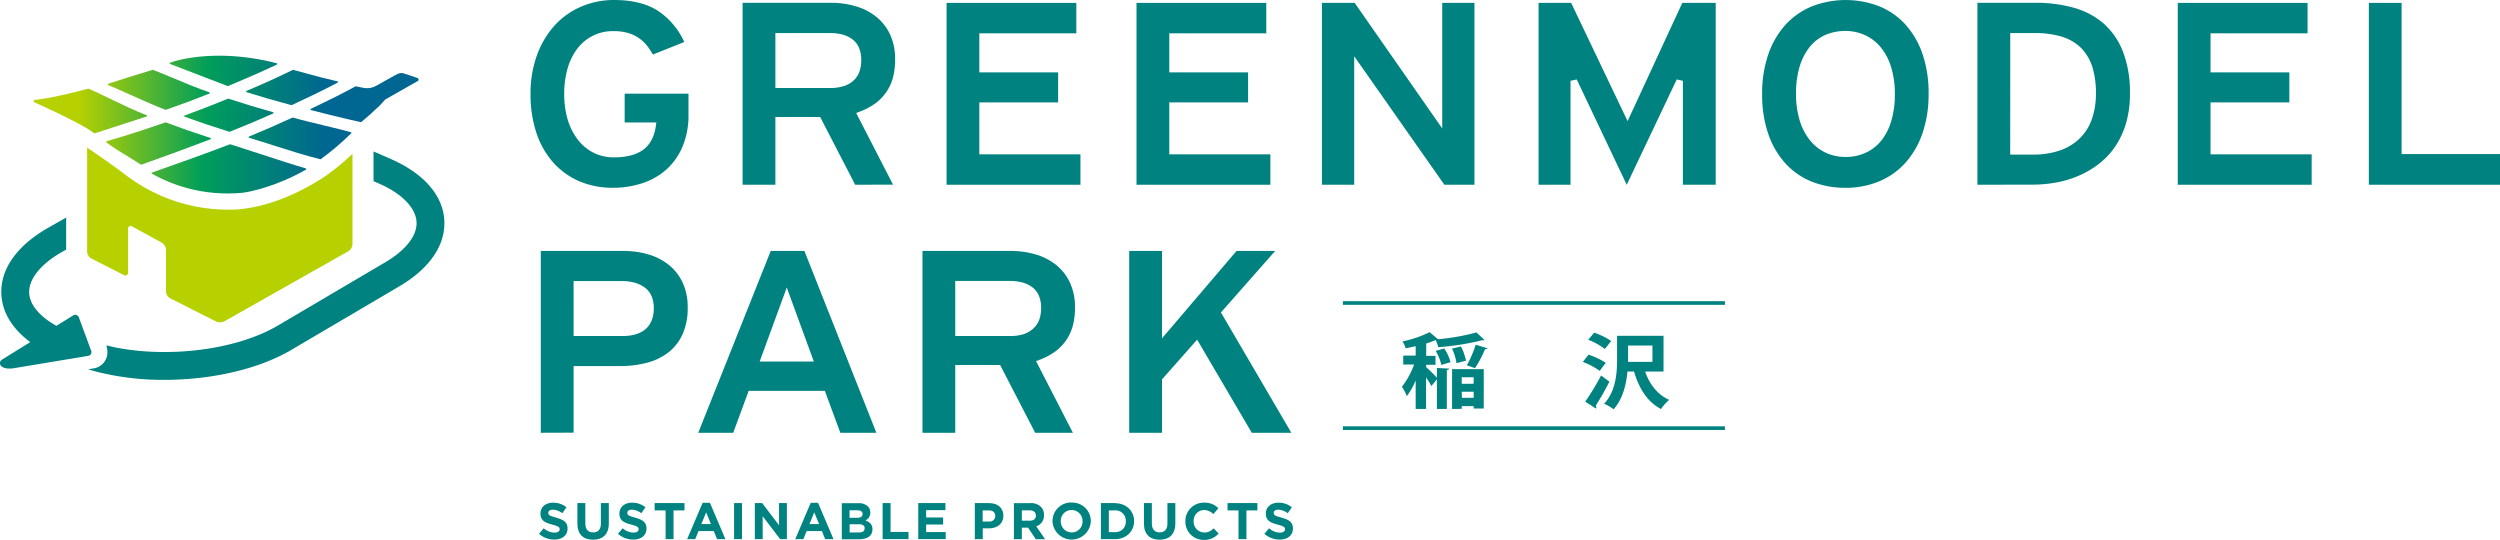 <svg xmlns="http://www.w3.org/2000/svg" xmlns:xlink="http://www.w3.org/1999/xlink" viewBox="0 0 900.81 194.49"><defs><style>.cls-1,.cls-22{fill:none;}.cls-2{fill:#008380;}.cls-3{clip-path:url(#clip-path);}.cls-4{fill:url(#名称未設定グラデーション_9);}.cls-5{clip-path:url(#clip-path-2);}.cls-6{fill:url(#名称未設定グラデーション_9-2);}.cls-7{clip-path:url(#clip-path-3);}.cls-8{fill:url(#名称未設定グラデーション_9-3);}.cls-9{clip-path:url(#clip-path-4);}.cls-10{fill:url(#名称未設定グラデーション_9-4);}.cls-11{clip-path:url(#clip-path-5);}.cls-12{fill:url(#名称未設定グラデーション_9-5);}.cls-13{clip-path:url(#clip-path-6);}.cls-14{fill:url(#名称未設定グラデーション_9-6);}.cls-15{clip-path:url(#clip-path-7);}.cls-16{fill:url(#名称未設定グラデーション_9-7);}.cls-17{clip-path:url(#clip-path-8);}.cls-18{fill:url(#名称未設定グラデーション_9-8);}.cls-19{clip-path:url(#clip-path-9);}.cls-20{fill:url(#名称未設定グラデーション_9-9);}.cls-21{fill:#b7d100;}.cls-22{stroke:#008380;stroke-miterlimit:10;stroke-width:1.32px;}</style><clipPath id="clip-path"><path class="cls-1" d="M82.16,35.55c-6.25,2.56-9.33,3.75-15.65,6.07a.23.23,0,0,0-.16.22.26.26,0,0,0,.16.23c6.4,2.28,9.56,3.34,16.11,5.4h.07l.09,0c6.3-2.51,9.37-3.8,15.65-6.59a.23.23,0,0,0,.14-.23.22.22,0,0,0-.17-.21c-6.48-1.84-9.63-2.79-16.08-4.88l-.07,0-.09,0"/></clipPath><linearGradient id="名称未設定グラデーション_9" x1="1462.28" y1="8149.16" x2="1463.2" y2="8149.16" gradientTransform="matrix(95.36, 0, 0, -95.36, -139413.2, 777156.98)" gradientUnits="userSpaceOnUse"><stop offset="0" stop-color="#b7d100"/><stop offset="0.5" stop-color="#009e5a"/><stop offset="1" stop-color="#006692"/></linearGradient><clipPath id="clip-path-2"><path class="cls-1" d="M78.7,20.07c-5.15,0-12.43.69-17.42,2.52a.24.24,0,0,0-.16.22.25.25,0,0,0,.15.23L82,31l.09,0,.09,0c7.16-3,10.61-4.49,17.61-7.75a.23.23,0,0,0,.12-.27.26.26,0,0,0-.17-.18,84.4,84.4,0,0,0-18.15-2.69c-.82,0-1.7-.05-2.63-.05H78.7"/></clipPath><linearGradient id="名称未設定グラデーション_9-2" x1="1462.28" y1="8149.15" x2="1463.2" y2="8149.15" gradientTransform="matrix(95.36, 0, 0, -95.36, -139412.79, 777137.39)" xlink:href="#名称未設定グラデーション_9"/><clipPath id="clip-path-3"><path class="cls-1" d="M55,25.16l-1.11.34c-1.8.55-5.53,1.69-8.8,2.71-6.23,1.94-6.24,2-6.25,2.22a.24.24,0,0,0,.15.23c2.45,1,5.33,2.3,8.38,3.67,4.25,1.91,8.65,3.88,12.26,5.23l.08,0,.08,0c6.37-2.24,9.45-3.39,15.67-5.85a.25.25,0,0,0,.15-.23.25.25,0,0,0-.16-.22c-4.58-1.57-8.54-3.23-12.74-5-2.42-1-4.92-2.06-7.55-3.1H55"/></clipPath><linearGradient id="名称未設定グラデーション_9-3" x1="1462.28" y1="8149.15" x2="1463.2" y2="8149.15" gradientTransform="matrix(95.36, 0, 0, -95.36, -139413.49, 777148.59)" xlink:href="#名称未設定グラデーション_9"/><clipPath id="clip-path-4"><path class="cls-1" d="M105.51,25.19c-7,3.38-9.58,4.53-16.69,7.57a.24.24,0,0,0-.15.23.25.25,0,0,0,.17.22c6.45,2,9.61,2.92,16.08,4.66H105l.1,0c7.37-3.42,9.61-4.49,16.58-8.11a.22.22,0,0,0,.12-.24.23.23,0,0,0-.18-.2c-4.45-1-7.3-1.78-10.59-2.69-1.62-.45-3.28-.91-5.34-1.45h-.06a.19.19,0,0,0-.1,0"/></clipPath><linearGradient id="名称未設定グラデーション_9-4" x1="1462.28" y1="8149.15" x2="1463.2" y2="8149.15" gradientTransform="matrix(95.36, 0, 0, -95.36, -139413.81, 777149.47)" xlink:href="#名称未設定グラデーション_9"/><clipPath id="clip-path-5"><path class="cls-1" d="M82.8,52c-6.79,2.68-23.14,8.46-28,10.17a.24.24,0,0,0-.16.2.25.25,0,0,0,.12.23,55.66,55.66,0,0,0,27.32,7.11c1.77,0,3.55-.08,5.34-.25,2.9-.33,12.65-2.48,22.8-8.34a.25.25,0,0,0,.12-.24.25.25,0,0,0-.17-.2c-4.88-1.43-10.77-3.36-16.46-5.22C89.8,54.19,86.1,53,83,52h-.07a.11.11,0,0,0-.08,0"/></clipPath><linearGradient id="名称未設定グラデーション_9-5" x1="1462.28" y1="8149.18" x2="1463.2" y2="8149.18" gradientTransform="matrix(95.36, 0, 0, -95.36, -139413.37, 777178.89)" xlink:href="#名称未設定グラデーション_9"/><clipPath id="clip-path-6"><path class="cls-1" d="M105.34,42.39c-6.22,2.85-9.29,4.19-15.62,6.81a.24.24,0,0,0-.15.23.25.25,0,0,0,.17.22c3,.88,6,1.86,9,2.81,5.47,1.74,11.12,3.55,16.67,4.92h0a.33.33,0,0,0,.14,0,99.08,99.08,0,0,0,11-9.34.27.27,0,0,0,.06-.23.25.25,0,0,0-.16-.17c-1.54-.46-5-1.3-9-2.27s-8.41-2-11.93-3h-.06l-.1,0"/></clipPath><linearGradient id="名称未設定グラデーション_9-6" x1="1462.28" y1="8149.17" x2="1463.2" y2="8149.17" gradientTransform="matrix(95.36, 0, 0, -95.36, -139412.61, 777162.8)" xlink:href="#名称未設定グラデーション_9"/><clipPath id="clip-path-7"><path class="cls-1" d="M59.58,44.1c-8.25,2.87-12.31,4.18-20.7,6.66l-.48.15a.23.23,0,0,0-.16.18.24.24,0,0,0,.09.23,87.3,87.3,0,0,0,7.68,5c1.58,1,3.21,2,4.77,3a.22.22,0,0,0,.13,0l.08,0c8.83-3.12,18.91-6.87,24.86-9.14a.24.24,0,0,0,.15-.23.22.22,0,0,0-.16-.22c-6.49-2.13-9.65-3.23-16.1-5.62l-.08,0-.08,0"/></clipPath><linearGradient id="名称未設定グラデーション_9-7" x1="1462.28" y1="8149.17" x2="1463.2" y2="8149.17" gradientTransform="matrix(95.36, 0, 0, -95.36, -139413.55, 777169.95)" xlink:href="#名称未設定グラデーション_9"/><clipPath id="clip-path-8"><path class="cls-1" d="M31.86,31.93C20,35.09,14.41,35.84,12.55,36h0a.46.46,0,0,0-.16.87h0C14.88,38,23.56,41.81,30.89,46a31.31,31.31,0,0,1,3,2,.27.27,0,0,0,.14.05h.08c10.23-3.3,16.53-5.35,18.72-6.08a.22.22,0,0,0,.16-.22.24.24,0,0,0-.15-.22c-4.46-1.74-8.57-3.73-12.55-5.66-2.68-1.29-5.44-2.63-8.31-3.9l-.1,0h-.06"/></clipPath><linearGradient id="名称未設定グラデーション_9-8" x1="1462.28" y1="8149.16" x2="1463.2" y2="8149.16" gradientTransform="matrix(95.36, 0, 0, -95.36, -139414.17, 777160.61)" xlink:href="#名称未設定グラデーション_9"/><clipPath id="clip-path-9"><path class="cls-1" d="M143.47,26.5l-8,4.45,0,0a6.57,6.57,0,0,1-3.19.83,7,7,0,0,1-1.5-.16l-2.5-.51a.22.22,0,0,0-.16,0c-7.06,3.78-9,4.7-16.14,8.12a.23.23,0,0,0-.13.24.22.22,0,0,0,.18.2C120.4,41.84,129.81,44,129.91,44H130a.23.23,0,0,0,.15,0c.25-.21,6.11-5.08,8.26-7.71a2.24,2.24,0,0,1,.76-.64l11.27-6.4c.4-.23.43-.5.42-.63s-.1-.4-.54-.55l-4.95-1.66a2.11,2.11,0,0,0-.68-.1,2.5,2.5,0,0,0-1.18.27"/></clipPath><linearGradient id="名称未設定グラデーション_9-9" x1="1462.28" y1="8149.16" x2="1463.2" y2="8149.16" gradientTransform="matrix(95.36, 0, 0, -95.36, -139413.07, 777149.29)" xlink:href="#名称未設定グラデーション_9"/></defs><g id="レイヤー_2" data-name="レイヤー 2"><g id="レイヤー_1-2" data-name="レイヤー 1"><path class="cls-2" d="M160.11,79.48c-.48-9.09-7.38-17-19.43-22.25L135.59,55l-1-.42v10.7l2.08.91c8.26,3.6,13.15,8.79,13.42,13.8S146,90.45,138.15,94.9L99.42,117.71c-14.89,8.45-38.55,11.2-57.44,7.56-1.26-.26-2.47-.53-3.62-.83l.26,1.42a5.87,5.87,0,0,1-4.87,6.88l-2,.32c1.28.39,2.61.77,4,1.12h.05a98,98,0,0,0,23.41,2.7c1.22,0,2.45,0,3.67-.07,15.12-.49,30.28-4,41.48-10.37l38.74-22.81c11.44-6.49,17.47-15.07,17-24.16"/><path class="cls-2" d="M32.82,126.3l-4.39-11.9a1.39,1.39,0,0,0-2.1-.72l-6,3.72c-.59-.33-1.15-.67-1.69-1-5-3.18-7.92-7-8.12-10.78-.26-5,4.08-10.44,11.92-14.89l1.4-.79V78.38L17.5,82C6.06,88.47,0,97.05.5,106.14c.31,5.85,3.29,11.2,8.58,15.68.58.49,1.18,1,1.82,1.44L.61,129.65a1.47,1.47,0,0,0-.49,1.81s.61,1.74,4.61,1.26l27-4.49a1.4,1.4,0,0,0,1.12-1.93"/><g class="cls-3"><rect class="cls-4" x="66.35" y="35.53" width="32.23" height="11.95"/></g><g class="cls-5"><rect class="cls-6" x="61.12" y="20.07" width="38.79" height="10.96"/></g><g class="cls-7"><rect class="cls-8" x="38.86" y="25.15" width="36.77" height="14.43"/></g><g class="cls-9"><rect class="cls-10" x="88.67" y="25.16" width="33.13" height="12.71"/></g><g class="cls-11"><rect class="cls-12" x="54.64" y="51.99" width="55.72" height="17.73"/></g><g class="cls-13"><rect class="cls-14" x="89.57" y="42.37" width="37.09" height="15.02"/></g><g class="cls-15"><rect class="cls-16" x="38.23" y="44.08" width="37.78" height="15.24"/></g><g class="cls-17"><rect class="cls-18" x="12.11" y="31.92" width="40.92" height="16.11"/></g><g class="cls-19"><rect class="cls-20" x="111.83" y="26.23" width="39" height="17.75"/></g><path class="cls-21" d="M83.15,75.55h-.3a60.9,60.9,0,0,1-38.2-13c-.29-.23-.56-.43-.8-.6-3.32-2.43-7.9-5.71-12.46-8.74V90.7a3,3,0,0,0,1.49,2.43l11.78,6a1,1,0,0,0,1.5-.92V82.47c0-.92.66-1.31,1.46-.87l10.72,5.87a3.1,3.1,0,0,1,1.47,2.47v15.12a3,3,0,0,0,1.49,2.42l16.49,8.33a3.56,3.56,0,0,0,3,0l44.79-25.33A3.17,3.17,0,0,0,127,87.94V55.42a81.66,81.66,0,0,1-10.4,8.48C100.43,74.35,87.82,75.53,83.15,75.55"/><path class="cls-2" d="M220.86,67.66A30.56,30.56,0,0,1,208.7,65.3a26.84,26.84,0,0,1-9.33-6.72A30.64,30.64,0,0,1,193.32,48a43.79,43.79,0,0,1-2.16-14.15,40.57,40.57,0,0,1,2.25-13.76,32.62,32.62,0,0,1,6.23-10.69,27.81,27.81,0,0,1,9.51-6.9A29.91,29.91,0,0,1,221.35,0c6.79,0,12.3,1.46,16.38,4.35a26.65,26.65,0,0,1,8.83,10.79l-11.32,4.51a27.9,27.9,0,0,0-1.73-2.71,13.87,13.87,0,0,0-3-3,13.27,13.27,0,0,0-4.05-2,17.81,17.81,0,0,0-5.33-.72,15.94,15.94,0,0,0-13.23,6.48,21.29,21.29,0,0,0-3.44,7.18,33.13,33.13,0,0,0-1.16,9,32.89,32.89,0,0,0,1.18,9A22.83,22.83,0,0,0,208,50.05a16.62,16.62,0,0,0,5.65,4.88,16.27,16.27,0,0,0,7.64,1.77c4.23,0,7.62-.83,10.09-2.47s4.17-4.42,4.82-8.11l.3-2H225.08V33.74h23v7.73A28.85,28.85,0,0,1,246,52.66a23.29,23.29,0,0,1-5.63,8.19,24.2,24.2,0,0,1-8.59,5.05,33.08,33.08,0,0,1-10.95,1.76"/><path class="cls-2" d="M308.14,66.57,295.52,42.15H279.39V66.57H267.58V1h31.76a31.58,31.58,0,0,1,9.08,1.28,21.24,21.24,0,0,1,7.37,3.81,18,18,0,0,1,4.93,6.34,20.7,20.7,0,0,1,1.81,8.94,25.14,25.14,0,0,1-.84,6.82,17,17,0,0,1-6.37,9.13,24.85,24.85,0,0,1-5.6,2.93l-1.22.46,13.28,25.82ZM279.39,31.71h19.66a16.06,16.06,0,0,0,4.86-.65,9.64,9.64,0,0,0,3.53-1.94,8.07,8.07,0,0,0,2.19-3.18,11.91,11.91,0,0,0,.69-4.25,11.07,11.07,0,0,0-.84-4.57,7.5,7.5,0,0,0-2.54-3.1,10.68,10.68,0,0,0-3.59-1.63,18,18,0,0,0-4.3-.48H279.39Z"/><polygon class="cls-2" points="341.07 66.57 341.07 1.04 387.83 1.04 387.83 12.01 352.88 12.01 352.88 26.08 381.27 26.08 381.27 36.9 352.88 36.9 352.88 55.61 389.31 55.61 389.31 66.57 341.07 66.57"/><polygon class="cls-2" points="409.51 66.57 409.51 1.04 456.27 1.04 456.27 12.01 421.32 12.01 421.32 26.08 449.72 26.08 449.72 36.9 421.32 36.9 421.32 55.61 457.75 55.61 457.75 66.57 409.51 66.57"/><polygon class="cls-2" points="520.44 66.57 487.95 20.27 487.95 66.57 476.33 66.57 476.33 1.04 488.12 1.04 519.67 46.28 519.67 1.04 531.28 1.04 531.28 66.57 520.44 66.57"/><polygon class="cls-2" points="568.13 28.62 565.9 29.12 565.9 66.57 554.38 66.57 554.38 1.04 566.13 1.04 586.46 43.65 606.17 1.04 618.21 1.04 618.21 66.57 606.39 66.57 606.39 29.12 604.17 28.62 586.15 66.58 568.13 28.62"/><path class="cls-2" d="M664.88,67.66a31.82,31.82,0,0,1-12.22-2.28,25.83,25.83,0,0,1-9.39-6.57,30.38,30.38,0,0,1-6.13-10.58,43.52,43.52,0,0,1-2.2-14.33,43.15,43.15,0,0,1,2.23-14.35,30.75,30.75,0,0,1,6.19-10.63,26.57,26.57,0,0,1,9.5-6.62,33.54,33.54,0,0,1,24.36,0,26,26,0,0,1,9.38,6.57,30.91,30.91,0,0,1,6.12,10.55,43.36,43.36,0,0,1,2.2,14.31,43.25,43.25,0,0,1-2.23,14.36,30.83,30.83,0,0,1-6.17,10.62,26.5,26.5,0,0,1-9.45,6.65,31.34,31.34,0,0,1-12.19,2.32m-.1-56.51a17.44,17.44,0,0,0-7.24,1.5,15.29,15.29,0,0,0-5.63,4.46,21.23,21.23,0,0,0-3.53,7.11,33.6,33.6,0,0,0-1.23,9.49,32.76,32.76,0,0,0,1.28,9.53,21.36,21.36,0,0,0,3.66,7.17A15.86,15.86,0,0,0,657.81,55a16.82,16.82,0,0,0,7.27,1.56A17.11,17.11,0,0,0,672.32,55,15.37,15.37,0,0,0,678,50.5a21,21,0,0,0,3.53-7.11,33.5,33.5,0,0,0,1.23-9.49,32.69,32.69,0,0,0-1.28-9.52,21.3,21.3,0,0,0-3.66-7.16,16.14,16.14,0,0,0-5.71-4.51,17.07,17.07,0,0,0-7.28-1.56"/><path class="cls-2" d="M712.51,66.57V1h21a50.47,50.47,0,0,1,13.68,1.78,27.82,27.82,0,0,1,10.7,5.61,26.12,26.12,0,0,1,7,10.06,40.51,40.51,0,0,1,2.58,15.32,37.65,37.65,0,0,1-1.36,10.46,30.24,30.24,0,0,1-3.77,8.29,27.19,27.19,0,0,1-5.69,6.24,33.43,33.43,0,0,1-7.2,4.37,37.09,37.09,0,0,1-8.22,2.57,47,47,0,0,1-8.78.83ZM724.32,55.7h8.12a29.21,29.21,0,0,0,10-1.56,19.1,19.1,0,0,0,7.16-4.49,18.28,18.28,0,0,0,4.24-7,27.42,27.42,0,0,0,1.37-8.85A31.88,31.88,0,0,0,754,24.37a17.17,17.17,0,0,0-4-6.95,16.88,16.88,0,0,0-7-4.18,33.2,33.2,0,0,0-10-1.33h-8.66Z"/><polygon class="cls-2" points="784.7 66.57 784.7 1.04 831.47 1.04 831.47 12.01 796.51 12.01 796.51 26.08 824.91 26.08 824.91 36.9 796.51 36.9 796.51 55.61 832.95 55.61 832.95 66.57 784.7 66.57"/><polygon class="cls-2" points="853.55 66.57 853.55 1.04 865.36 1.04 865.36 55.51 900.81 55.51 900.81 66.57 853.55 66.57"/><path class="cls-2" d="M194.86,155.94V90.42H224.6a31.7,31.7,0,0,1,9.09,1.27,21.46,21.46,0,0,1,7.36,3.81,18,18,0,0,1,4.93,6.34,20.76,20.76,0,0,1,1.81,8.94,23,23,0,0,1-1.84,9.64,17.42,17.42,0,0,1-5,6.48,21.52,21.52,0,0,1-7.69,3.77,37.53,37.53,0,0,1-9.85,1.23H206.68v24Zm11.82-34.86h17.63c3.55,0,6.34-.83,8.27-2.48s3-4.22,3-7.53a11.36,11.36,0,0,0-.72-4.15,7.44,7.44,0,0,0-2.42-3.21,10.89,10.89,0,0,0-3.72-1.84,17,17,0,0,0-4.61-.59H206.68Z"/><path class="cls-2" d="M302.79,155.94l-5.57-15.09H269.76l-5.57,15.09h-12.6l26.13-65.53h12.12l25.94,65.53Zm-29.06-25.68h19.51l-9.75-26.66Z"/><path class="cls-2" d="M373,155.94l-12.62-24.41H344.2v24.41H332.39V90.42h31.76a31.58,31.58,0,0,1,9.08,1.27,21.42,21.42,0,0,1,7.37,3.81,18,18,0,0,1,4.93,6.34,20.76,20.76,0,0,1,1.81,8.94,25.14,25.14,0,0,1-.84,6.82,17.4,17.4,0,0,1-2.47,5.19,17.16,17.16,0,0,1-3.9,3.94,24.43,24.43,0,0,1-5.6,2.93l-1.21.47,13.27,25.81ZM344.2,121.08h19.66a16.13,16.13,0,0,0,4.86-.64,9.81,9.81,0,0,0,3.53-2,8.11,8.11,0,0,0,2.19-3.17,12,12,0,0,0,.69-4.25,11.15,11.15,0,0,0-.84-4.58,7.5,7.5,0,0,0-2.54-3.1,10.67,10.67,0,0,0-3.59-1.62,18,18,0,0,0-4.3-.49H344.2Z"/><polygon class="cls-2" points="451.05 155.94 431.35 122.38 418.7 136.7 418.7 155.94 406.88 155.94 406.88 90.42 418.7 90.42 418.7 121.9 445.55 90.42 459.48 90.42 439.93 112.58 465.3 155.94 451.05 155.94"/><path class="cls-2" d="M200.38,186.49c-2.25-.58-2.81-.86-2.81-1.71v0c0-.63.58-1.13,1.67-1.13a6.07,6.07,0,0,1,3.38,1.28l1.49-2.15a7.53,7.53,0,0,0-4.83-1.65c-2.65,0-4.54,1.56-4.54,3.91v0c0,2.58,1.68,3.3,4.3,4,2.17.56,2.62.93,2.62,1.65v0c0,.76-.71,1.22-1.88,1.22a6,6,0,0,1-3.88-1.57l-1.68,2a8.25,8.25,0,0,0,5.51,2.08c2.8,0,4.77-1.45,4.77-4v0c0-2.26-1.49-3.21-4.12-3.89"/><path class="cls-2" d="M216.51,188.71c0,2.06-1,3.12-2.8,3.12s-2.8-1.09-2.8-3.21v-7.35h-2.86v7.43c0,3.82,2.14,5.77,5.63,5.77s5.69-1.93,5.69-5.87v-7.33h-2.86Z"/><path class="cls-2" d="M228.83,186.49c-2.24-.58-2.8-.86-2.8-1.71v0c0-.63.57-1.13,1.67-1.13a6.1,6.1,0,0,1,3.38,1.28l1.48-2.15a7.5,7.5,0,0,0-4.82-1.65c-2.66,0-4.55,1.56-4.55,3.91v0c0,2.58,1.69,3.3,4.3,4,2.18.56,2.62.93,2.62,1.65v0c0,.76-.7,1.22-1.87,1.22a6,6,0,0,1-3.88-1.57l-1.69,2a8.27,8.27,0,0,0,5.51,2.08c2.8,0,4.77-1.45,4.77-4v0c0-2.26-1.48-3.21-4.12-3.89"/><polygon class="cls-2" points="235.88 183.91 239.83 183.91 239.83 194.26 242.69 194.26 242.69 183.91 246.64 183.91 246.64 181.27 235.88 181.27 235.88 183.91"/><path class="cls-2" d="M253.17,181.18l-5.57,13.08h2.91l1.19-2.91h5.49l1.19,2.91h3l-5.57-13.08Zm-.45,7.65,1.73-4.22,1.72,4.22Z"/><rect class="cls-2" x="264.5" y="181.27" width="2.86" height="12.99"/><polygon class="cls-2" points="280.71 189.27 274.63 181.27 271.99 181.27 271.99 194.26 274.81 194.26 274.81 186.01 281.1 194.26 283.53 194.26 283.53 181.27 280.71 181.27 280.71 189.27"/><path class="cls-2" d="M292.12,181.18l-5.57,13.08h2.92l1.18-2.91h5.5l1.18,2.91h3l-5.57-13.08Zm-.45,7.65,1.73-4.22,1.73,4.22Z"/><path class="cls-2" d="M311.89,187.47a3,3,0,0,0,1.71-2.8v0a3,3,0,0,0-.89-2.21,4.69,4.69,0,0,0-3.39-1.15h-6v13h6.18c2.94,0,4.87-1.18,4.87-3.56v0c0-1.74-.93-2.61-2.44-3.19m-5.82-3.69h2.82c1.2,0,1.87.48,1.87,1.34v0c0,1-.8,1.37-2.06,1.37h-2.63Zm5.42,6.57c0,1-.76,1.41-2,1.41h-3.39V188.9h3.3c1.47,0,2.12.54,2.12,1.41Z"/><polygon class="cls-2" points="320.89 181.27 318.03 181.27 318.03 194.26 327.36 194.26 327.36 191.66 320.89 191.66 320.89 181.27"/><polygon class="cls-2" points="333.71 188.99 339.83 188.99 339.83 186.45 333.71 186.45 333.71 183.82 340.66 183.82 340.66 181.27 330.87 181.27 330.87 194.26 340.76 194.26 340.76 191.72 333.71 191.72 333.71 188.99"/><path class="cls-2" d="M356.56,181.27h-5.31v13h2.86v-3.89h2.17c2.91,0,5.25-1.56,5.25-4.57v0c0-2.65-1.87-4.49-5-4.49m2.08,4.59a2,2,0,0,1-2.27,2h-2.26v-4h2.21c1.43,0,2.32.69,2.32,2Z"/><path class="cls-2" d="M376.17,185.6v0a4.06,4.06,0,0,0-1.12-3,5.18,5.18,0,0,0-3.78-1.32h-5.94v13h2.86v-4.15h2.24l2.79,4.15h3.34l-3.18-4.64a4,4,0,0,0,2.79-4m-2.9.15c0,1.09-.8,1.83-2.19,1.83h-2.89v-3.73H371c1.39,0,2.24.63,2.24,1.86Z"/><path class="cls-2" d="M386.16,181.05a6.72,6.72,0,0,0-6.92,6.72v0a6.91,6.91,0,0,0,13.81,0v0a6.66,6.66,0,0,0-6.89-6.68m3.9,6.76a3.89,3.89,0,0,1-3.9,4,3.94,3.94,0,0,1-3.93-4.08v0a3.88,3.88,0,0,1,3.9-4,3.94,3.94,0,0,1,3.93,4.08Z"/><path class="cls-2" d="M401.75,181.27h-5.07v13h5.07c4.08,0,6.9-2.84,6.9-6.49v0c0-3.65-2.82-6.46-6.9-6.46m3.91,6.54a3.7,3.7,0,0,1-3.91,3.87h-2.21v-7.83h2.21a3.73,3.73,0,0,1,3.91,3.92Z"/><path class="cls-2" d="M420.65,188.71c0,2.06-1.06,3.12-2.8,3.12s-2.81-1.09-2.81-3.21v-7.35h-2.85v7.43c0,3.82,2.13,5.77,5.62,5.77s5.69-1.93,5.69-5.87v-7.33h-2.85Z"/><path class="cls-2" d="M433.87,191.85a3.86,3.86,0,0,1-3.77-4.08v0a3.84,3.84,0,0,1,3.77-4,4.77,4.77,0,0,1,3.32,1.46l1.82-2.1a6.71,6.71,0,0,0-5.12-2,6.6,6.6,0,0,0-6.77,6.72v0a6.56,6.56,0,0,0,6.66,6.69,6.65,6.65,0,0,0,5.32-2.32l-1.81-1.84a4.68,4.68,0,0,1-3.42,1.52"/><polygon class="cls-2" points="442.31 183.91 446.26 183.91 446.26 194.26 449.12 194.26 449.12 183.91 453.07 183.91 453.07 181.27 442.31 181.27 442.31 183.91"/><path class="cls-2" d="M461.75,186.49c-2.24-.58-2.8-.86-2.8-1.71v0c0-.63.57-1.13,1.67-1.13a6.1,6.1,0,0,1,3.38,1.28l1.48-2.15a7.51,7.51,0,0,0-4.83-1.65c-2.65,0-4.54,1.56-4.54,3.91v0c0,2.58,1.69,3.3,4.3,4,2.18.56,2.62.93,2.62,1.65v0c0,.76-.7,1.22-1.87,1.22a6,6,0,0,1-3.88-1.57l-1.69,2a8.27,8.27,0,0,0,5.51,2.08c2.8,0,4.77-1.45,4.77-4v0c0-2.26-1.48-3.21-4.12-3.89"/><line class="cls-2" x1="483.88" y1="109.18" x2="621.54" y2="109.18"/><line class="cls-22" x1="483.88" y1="109.18" x2="621.54" y2="109.18"/><line class="cls-2" x1="483.88" y1="154.27" x2="621.54" y2="154.27"/><line class="cls-22" x1="483.88" y1="154.27" x2="621.54" y2="154.27"/><path class="cls-2" d="M513.86,132.26a54.2,54.2,0,0,1,3.9,3.86v-3.54l4.42.23c0,.26-.26.44-.85.53v14h-3.57V136.67l-2,2.43a26,26,0,0,0-1.92-3.07v11.32h-3.74V137.08a25.1,25.1,0,0,1-3.18,5.65,17.57,17.57,0,0,0-1.79-3.37,28.25,28.25,0,0,0,4.39-8h-3.9v-3.22h4.48v-3.42c-1.2.29-2.44.55-3.61.79a8.93,8.93,0,0,0-1.13-2.49,40.83,40.83,0,0,0,9.78-3.33l3,2.54A78.39,78.39,0,0,0,532,119.79l2.9,2.7a.79.79,0,0,1-.49.11,1.46,1.46,0,0,1-.36,0,92.37,92.37,0,0,1-15.83,2.49,9.56,9.56,0,0,0-.94-2.57,26.76,26.76,0,0,1-3.38,1.25v4.45h3.35v3.22h-3.35Zm5.49-.77a16.93,16.93,0,0,0-2.05-5.06l3.09-.87a16.66,16.66,0,0,1,2.28,4.94Zm7.06-6.66a19.54,19.54,0,0,1,1.82,5.14c-.07,0-.13,0-3.42.91a18,18,0,0,0-1.62-5.26Zm-3.19,22.52V133h11.41V147.2H531v-.87H526.7v1ZM531,135.94H526.7v2.34H531Zm-4.25,7.4H531v-2.19H526.7Zm1.79-11.73a37.61,37.61,0,0,0,3.18-7.4L536,125.5c-.13.23-.42.32-.91.32a40.47,40.47,0,0,1-3.61,6.84Z"/><path class="cls-2" d="M572.39,127.78a27.83,27.83,0,0,1,6.21,2.95l-2.18,2.9a27.43,27.43,0,0,0-6.08-3.22Zm-1.2,16.94a90.19,90.19,0,0,0,5.72-9.42l3,2.22a97.43,97.43,0,0,1-4.94,8.66.83.83,0,0,1,.23.55.79.79,0,0,1-.17.47Zm3.22-24.84a24.25,24.25,0,0,1,6.14,3l-2.28,2.87a24.72,24.72,0,0,0-6-3.33Zm25,14h-6.63c1.56,4.47,4.38,8.3,8.67,10.2a16,16,0,0,0-2.95,3.31c-5-2.63-7.93-7.49-9.72-13.51H586.4c-.42,4.65-1.69,10-5,13.6a15,15,0,0,0-3.41-2c4.32-4.56,4.68-11.32,4.68-16.15V121h16.74Zm-12.78-9.37v5.88h8.78v-5.88Z"/></g></g></svg>